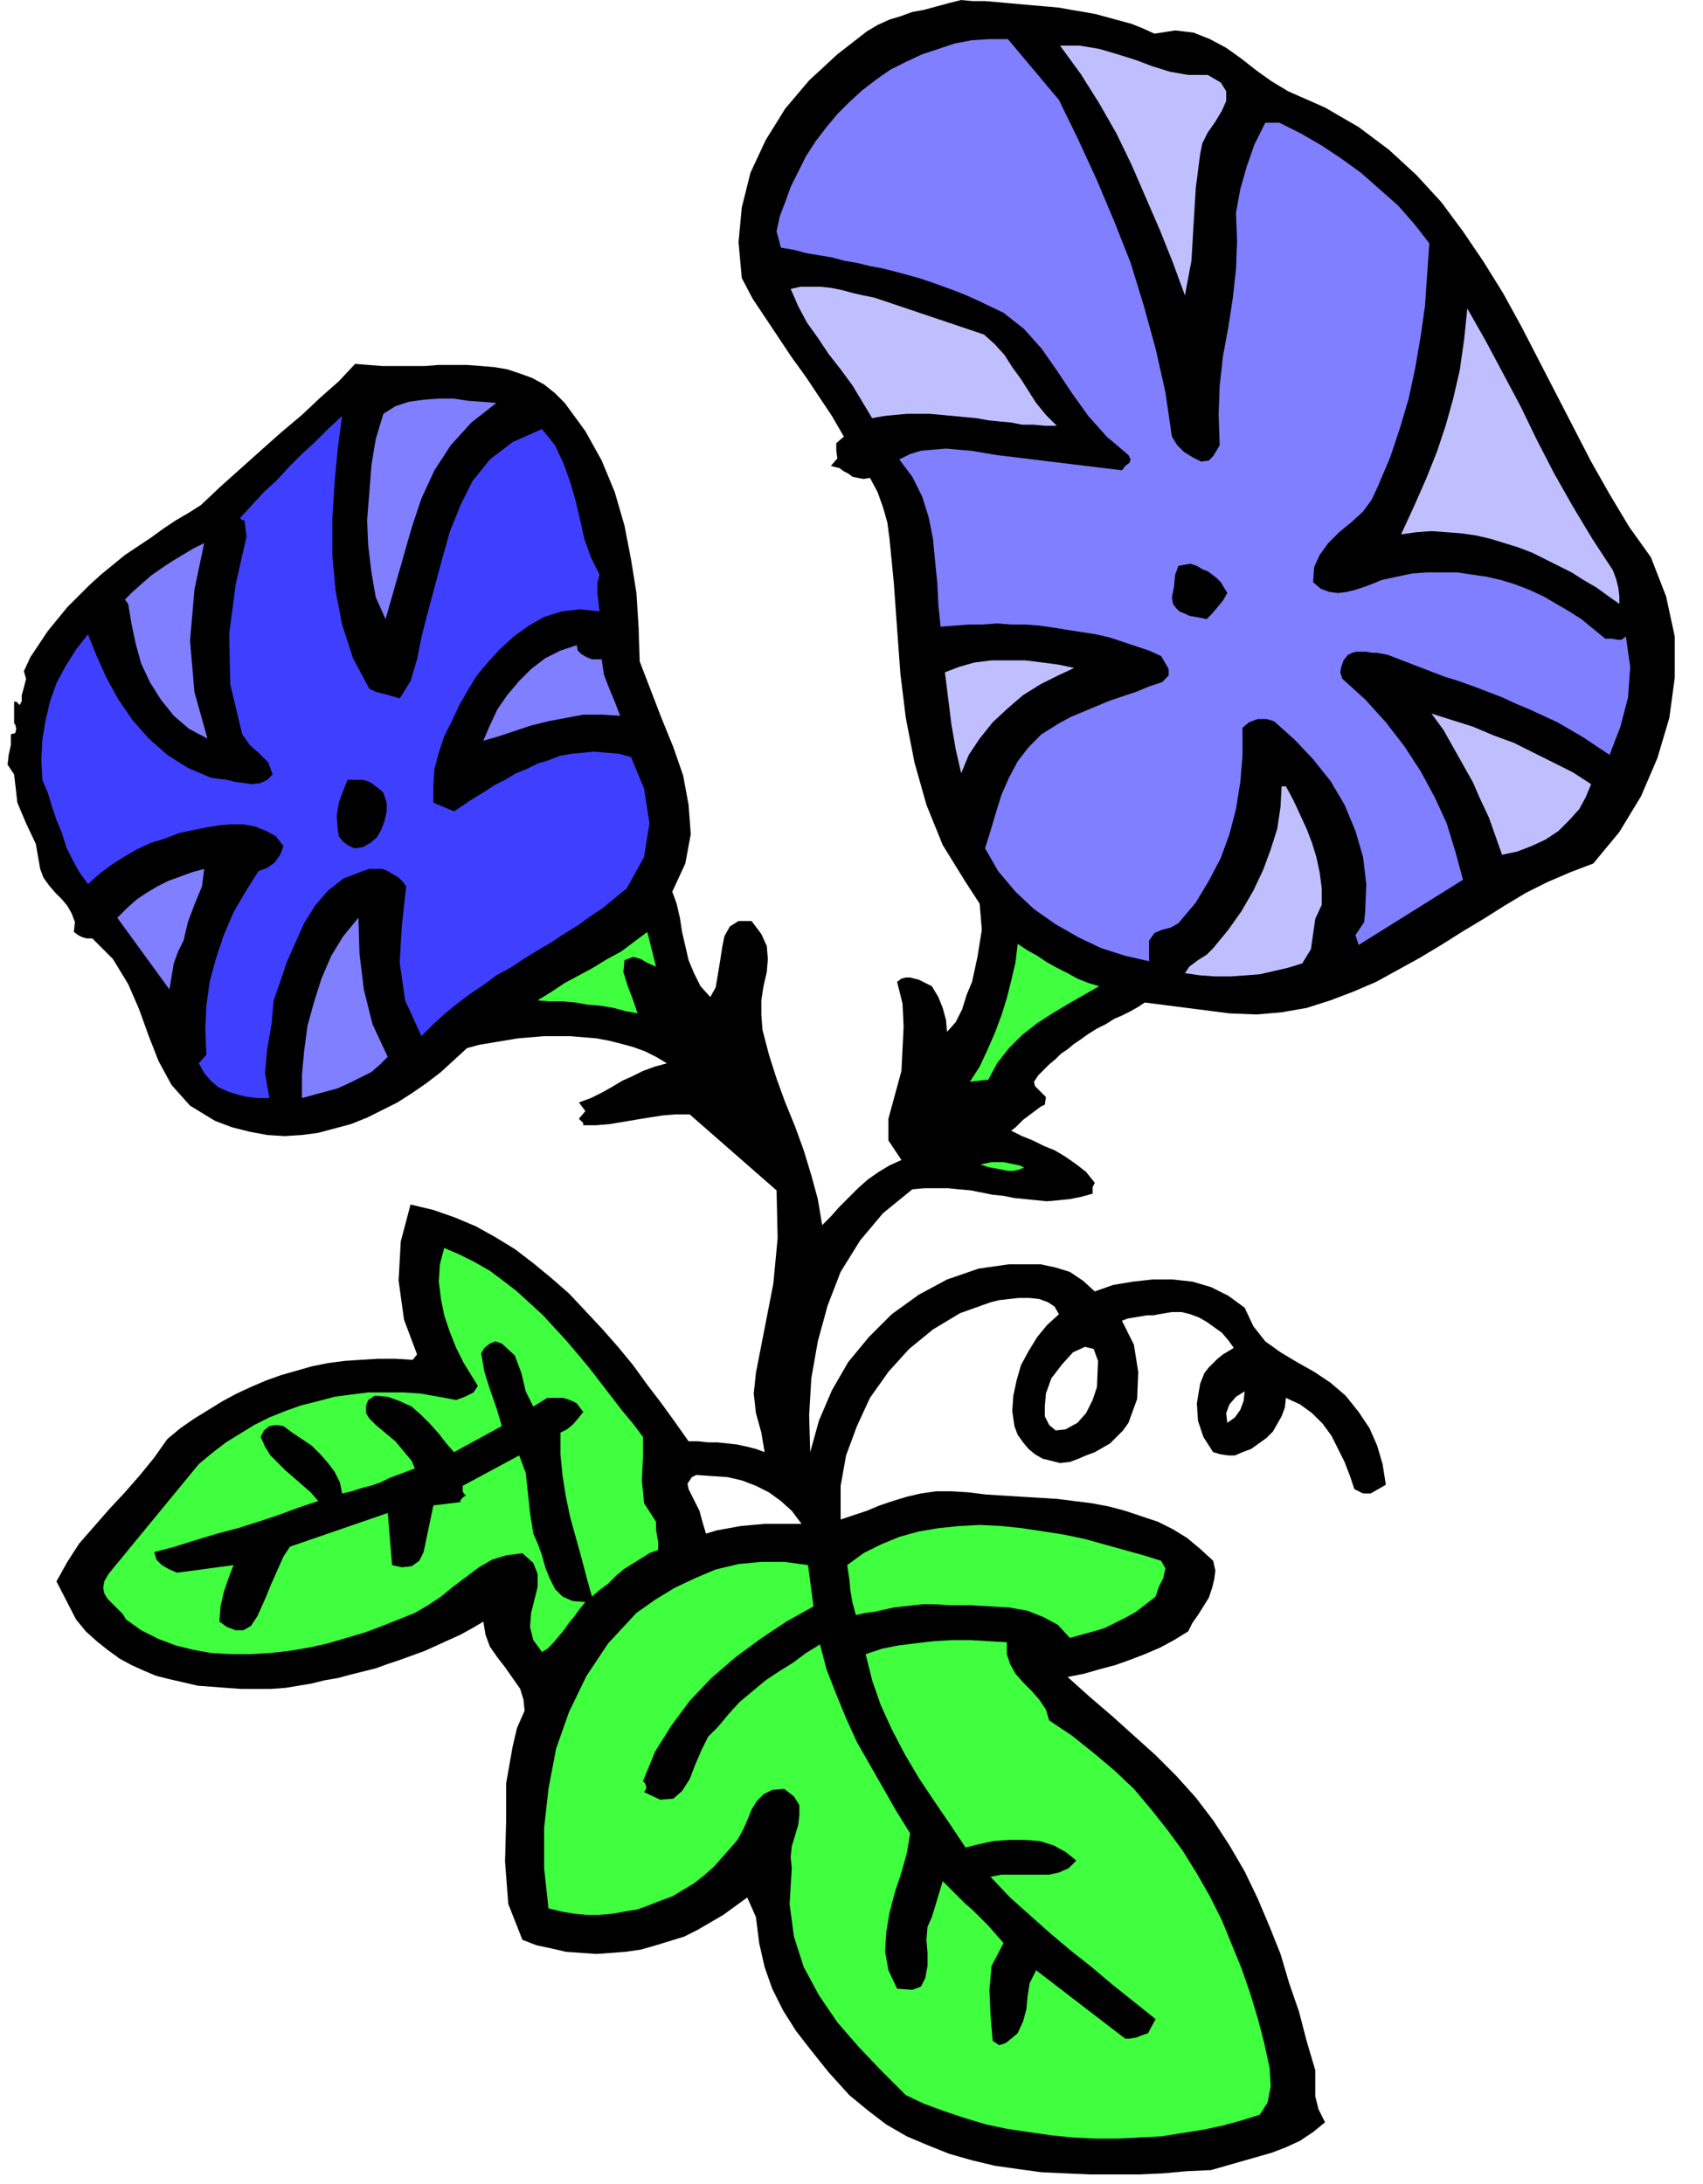 <svg xmlns="http://www.w3.org/2000/svg" width="1.568in" height="2.011in" fill-rule="evenodd" stroke-linecap="round" preserveAspectRatio="none" viewBox="0 0 1568 2011"><style>.pen1{stroke:none}.brush2{fill:#000}.brush3{fill:#7f7fff}.brush4{fill:#bfbfff}.brush6{fill:#3fff3f}</style><path d="m641 1358-4 2-2 3-2 3 1 5 5 10 5 10 3 11 3 10 10-3 11-2 11-2 11-1 11-1h34l-9-12-10-9-11-8-12-6-13-5-13-3-14-1-15-1-7-31h9l9 1h9l9 1 9 1 9 2 8 2 8 3-3-18-5-18-2-18 2-19 8-41 8-41 4-42-1-44-80-70h-13l-12 1-13 2-12 2-12 2-12 2-12 1h-12v-2l-1-1-2-2-1-1 6-7-6-8 11-4 10-5 9-5 10-6 9-4 10-5 11-4 11-3-10-6-10-5-11-4-11-3-12-3-11-2-12-1-12-1h-24l-12 1-12 1-12 2-12 2-12 2-11 3-12 11-12 11-13 10-13 9-14 9-14 7-14 7-15 6-15 4-15 4-15 2-16 1-16-1-16-3-16-4-16-6-23-14-17-19-12-22-9-23-9-25-10-23-14-23-19-19h-5l-4-1-4-2-4-3 1-9-3-8-4-7-5-6-6-6-6-7-5-7-3-8-4-23-9-19-8-19-3-26-6-9 1-9 2-9v-10l4-1 1-4-1-4-1-1v-20h2l1 1 1 1 1 1 1-1v-1l1-1v-6l2-7 2-8-2-7 6-13 8-12 8-12 9-11 9-11 10-10 10-10 11-10 11-9 11-9 12-8 12-8 11-8 12-8 12-7 11-7 18-17 19-17 19-17 18-16 19-16 17-16 17-15 15-16 12 1 13 1h39l13-1h26l13 1 12 1 12 2 12 4 11 4 11 6 10 8 9 9 19 26 15 27 12 29 9 31 6 31 5 31 2 32 1 31 10 26 10 26 11 27 9 26 5 27 2 27-5 27-12 26 4 11 3 13 2 13 3 13 3 13 5 12 6 12 9 10 5-9 2-12 2-12 2-13 2-10 5-9 8-5h12l9 12 5 11 1 12-1 12-3 13-2 13v13l1 14 6 23 7 22 8 22 9 22 8 22 7 23 6 22 4 24 8-8 8-9 8-8 9-9 9-8 10-7 10-6 11-5-12-18v-20l6-22 6-22 1-20 1-21-1-21-5-20 4-3 4-1h4l4 1 4 1 4 2 4 2 4 2 6 10 4 10 3 11 1 11 8-9 6-12 4-13 5-12 5-23 4-25-2-24-13-20-21-34-15-37-11-39-8-41-5-41-3-41-3-42-4-41-2-15-4-14-5-14-7-13-6 1-5-1-5-1-4-3-4-2-4-3-4-1-4-1 6-7-1-7v-7l7-6-11-19-12-18-12-18-13-18-12-18-12-18-12-18-10-19-3-33 3-32 8-32 14-30 18-29 22-26 26-24 27-21 10-6 11-5 10-3 11-4 11-2 11-3 11-3 12-3 11 1h11l12 1 11 1 11 1 11 1 12 1 11 1 11 2 12 2 11 2 11 3 11 3 11 3 10 4 11 5 19-3 17 2 15 6 15 8 14 10 14 11 14 10 15 9 34 15 31 18 28 21 25 23 23 25 20 27 19 28 18 29 17 31 16 31 16 31 16 31 16 31 17 30 18 30 20 28 14 36 8 37v38l-5 37-11 37-15 35-20 33-24 29-21 8-21 9-20 10-20 12-19 12-20 12-19 12-20 12-20 11-20 11-21 9-21 8-22 7-23 4-23 2-25-1-78-10-6 4-7 4-8 4-7 3-8 5-8 4-8 5-7 5-6 4-6 5-6 4-5 5-6 5-5 5-5 5-4 6 1 4 5 5 5 5-1 7-4 2-4 3-4 3-4 3-4 3-4 4-3 3-4 3 10 5 10 4 10 5 10 4 10 6 10 7 9 7 8 10-1 2-1 2v6l-11 3-10 2-10 1-11 1-10-1-10-1-10-1-10-2-10-1-10-2-10-2-11-1-10-1h-22l-11 1-27 22-21 25-18 29-12 31-9 33-6 34-2 34 1 34 8-29 12-28 15-26 19-23 21-21 25-18 26-14 29-10 14-2 14-2h29l14 3 13 4 12 8 11 10 17-6 18-3 18-2h19l18 2 17 5 16 8 15 11 8 17 11 14 14 10 15 9 16 9 15 10 14 12 12 15 10 15 7 16 5 17 3 19-7 4-7 4h-7l-8-4-4-12-5-13-6-12-6-12-8-11-10-10-11-8-13-6-1 9-3 8-4 7-4 7-6 6-7 5-7 5-8 3-7 3h-6l-7-1-7-2 13-27 7-5 5-7 3-8 1-9-8 5-6 7-3 8 1 9-13 27-9-14-5-15-1-16 3-18 2-5 2-5 4-5 4-4 4-4 5-4 5-3 5-3-5-7-6-7-7-5-7-5-7-4-8-3-8-2h-9l-6 1-6 1-5 1h-6l-6 1-6 1-6 1-5 2 11 22 4 25-1 25-8 22-5 7-6 6-6 6-7 4-7 4-8 3-7 3-8 3-4-30 11-6 8-9 6-12 4-12 1-24-4-11-8-2-11 5-10 11-10 13-5 14-1 12v9l4 8 6 5 9-1 4 30-9 1-8-2-8-2-7-4-6-5-5-6-5-7-3-8-2-14 1-14 3-14 4-14 7-13 8-13 9-11 11-10-4-7-6-4-8-3-9-1h-10l-9 1-9 1-8 2-28 10-25 15-22 18-19 21-17 24-12 26-10 27-5 28v31l12-4 12-4 12-5 12-4 13-4 13-3 14-2h14l16 1 16 2 16 1 16 1 17 1 16 1 16 2 16 2 16 3 15 4 15 5 15 5 14 7 13 8 12 10 12 11 2 9-1 8-2 8-3 9-5 8-5 8-5 7-4 8-13 8-13 7-14 6-13 5-14 5-15 4-14 4-15 3 20 18 21 18 20 18 20 18 19 19 18 20 16 21 15 23 14 24 12 25 11 26 10 25 8 27 9 26 7 27 8 27v24l3 12 6 12-11 9-12 8-13 6-13 5-14 4-14 4-14 4-14 4-22 1-22 2-22 1h-45l-23-1-22-1-22-3-21-3-21-5-21-6-20-8-19-8-19-11-17-13-17-14-19-21-16-20-14-18-12-19-10-20-7-20-5-22-3-24-8-18-11 8-11 8-12 7-12 7-12 6-13 4-13 4-14 4-14 2-13 1-14 1-14-1-14-1-13-3-14-3-13-5-13-33-3-39 1-38v-34l3-17 3-17 4-17 7-16-1-10-3-10-7-10-7-10-7-9-7-10-4-11-2-12-10 6-11 6-11 5-11 5-11 5-11 4-11 4-12 4-11 4-12 3-12 3-11 3-12 2-12 3-12 2-12 2-14 1h-27l-14-1-13-1-13-1-13-3-13-3-12-3-12-5-11-5-11-6-11-8-10-8-10-9-9-11-18-35 10-18 11-17 14-16 14-16 14-15 14-16 13-16 12-17 12-10 13-9 13-8 13-8 13-7 13-6 14-6 14-5 14-4 14-4 15-3 15-2 15-1 16-1h16l16 1 4-5-12-32-5-36 2-36 9-34 21 5 20 7 19 8 18 10 18 11 17 13 17 14 16 14 15 16 15 16 15 17 14 17 13 18 13 17 13 18 12 17 7 31z" class="pen1 brush2"/><path d="m975 92 18 37 17 37 16 38 15 38 12 39 11 40 9 40 6 41 5 8 6 6 8 5 8 4 7-1 4-4 3-5 3-5-1-28 1-27 3-27 5-27 4-26 3-27 1-26-1-26 4-22 6-21 7-20 10-20h13l20 10 19 11 18 12 18 13 17 15 17 15 15 17 14 18-2 29-2 29-4 28-5 29-6 28-8 27-9 27-11 26-6 13-8 11-11 10-11 9-10 10-8 11-5 11-1 14 7 6 8 3 8 1 8-1 8-2 9-3 8-3 7-3 14-3 14-3 14-1h28l13 2 14 2 13 3 13 4 13 5 13 6 12 7 12 7 11 7 11 9 11 9h6l5 1h4l4-3 4 28-2 28-7 27-10 26-12-8-12-8-12-7-12-7-13-6-13-6-12-5-13-6-13-5-13-5-14-5-13-4-13-5-13-5-13-5-13-5-5-1-5-1h-5l-5-1h-9l-4 1-4 2-4 5-2 6-1 5 2 6 21 19 19 21 17 22 15 23 13 24 11 24 8 26 7 26-96 60-3-9 4-6 4-6 1-10 1-25-3-25-7-24-10-24-13-22-16-20-17-18-19-17-7-2h-8l-8 3-6 5v26l-2 24-4 25-6 23-8 22-11 21-12 20-16 19-7 4-8 2-7 3-5 7v19l-22-5-22-7-21-10-21-12-20-14-17-16-16-19-12-21 5-16 5-17 5-16 7-16 8-15 10-13 12-12 16-10 11-6 12-5 12-5 12-5 12-4 12-4 12-5 12-4 6-6v-6l-4-7-3-5-11-5-12-4-12-4-12-4-13-3-13-2-13-2-12-2-14-2-13-1h-13l-13-1-13 1h-13l-13 1-13 1-2-20-1-20-2-20-2-21-4-20-6-19-9-18-12-16 10-5 10-3 11-1 12-1 11 1 12 1 12 2 12 2 115 14 3-4 4-3 1-3-2-4-20-17-17-19-15-21-14-21-14-20-16-18-19-15-23-11-11-5-10-4-11-4-11-4-12-4-11-3-11-3-12-3-11-2-12-3-12-2-11-3-12-2-12-2-11-3-12-2-4-15 3-14 5-13 5-14 7-14 7-14 9-14 10-13 10-12 11-11 12-11 13-10 13-9 14-7 15-7 15-5 15-5 16-3 16-1h17l47 56z" class="pen1 brush3"/><path d="m1112 69 12 7 5 8v9l-4 9-6 10-7 10-5 10-2 10-4 31-2 33-2 34-6 32-11-30-12-30-13-30-13-30-14-29-16-28-17-27-19-26h18l18 3 17 5 16 5 16 6 16 5 17 3h18zM906 308l10 9 9 10 7 11 8 11 7 11 7 11 9 11 10 10h-11l-10-1h-11l-10-2-11-1-10-1-11-2-11-1-10-1-11-1-11-1h-21l-11 1-10 1-11 2-9-15-9-15-11-15-11-14-10-15-10-14-8-15-7-16 9-2h18l10 1 10 2 11 3 9 2 10 2 101 34zm579 217 3 8 2 8 1 8v7l-10-7-11-8-12-7-11-7-12-6-12-6-12-6-13-5-13-4-13-4-13-3-14-2-13-1-14-1-14 1-14 2 12-26 11-25 10-25 8-24 7-25 6-26 4-28 3-29 17 30 16 30 16 30 15 31 16 31 17 30 18 30 19 29z" class="pen1 brush4"/><path d="m457 371-23 18-19 21-15 23-12 26-9 27-8 28-8 28-8 28-9-20-4-23-3-25-1-23 2-25 2-26 4-24 7-23 11-7 12-4 14-2 14-1h14l13 2 14 1 12 1z" class="pen1 brush3"/><path d="m340 634 6 3 8 2 7 2 7 2 10-16 6-20 4-20 5-20 7-26 7-26 7-25 10-25 11-22 16-20 21-16 27-12 12 15 8 17 6 17 5 17 4 17 4 18 6 17 8 16-2 8v9l1 8 1 9-18-2-17 2-16 5-14 8-14 10-13 12-11 12-10 12-8 13-8 14-7 15-7 14-5 15-4 15-1 16v15l19 8 9-6 9-6 10-6 9-6 10-5 10-6 10-4 10-5 10-3 10-4 11-2 11-1 10-1 11 1 12 1 11 3 12 29 5 32-5 31-16 29-11 9-11 9-12 8-11 8-13 8-12 8-12 7-13 8-12 8-13 7-12 9-12 8-12 9-11 9-11 10-11 11-15-33-5-35 2-34 4-36-3-4-4-4-5-3-5-3-5-2h-12l-6 2-18 7-14 11-12 14-10 16-8 18-8 18-6 18-6 17-2 22-4 23-2 22 4 23h-10l-10-1-9-2-9-3-9-4-7-6-6-7-5-9 7-8-1-23 1-22 3-22 6-22 7-21 9-21 11-19 12-19 8-3 7-5 5-7 3-8-7-9-9-5-10-4-11-2h-12l-11 1-12 2-10 2-14 3-13 5-13 4-13 6-12 7-11 7-12 9-10 9-8-11-6-11-6-12-4-13-5-12-4-12-4-13-5-12-1-19 1-18 3-18 4-17 6-17 8-15 10-16 11-14 8 20 9 20 11 20 13 19 15 17 17 15 19 12 21 9 7 1 8 1 8 2 8 1 7 1 8-1 6-3 5-5-4-11-8-8-9-8-7-10-11-46-1-46 6-46 10-44-2-15h-2l-1-1-1-1 11-12 11-12 12-11 11-12 12-12 12-11 12-12 13-12-4 30-3 32-2 33v33l3 33 6 31 10 31 15 28z" class="pen1" style="fill:#3f3fff"/><path d="m188 500-9 43-4 47 4 47 12 43-17-9-14-12-12-15-10-16-8-17-5-18-4-19-3-18-3-4 7-7 9-8 8-7 10-7 9-6 10-6 10-6 10-5z" class="pen1 brush3"/><path d="m1130 546-4 7-5 6-5 6-5 5-5-1-5-1-6-1-4-2-5-2-3-3-3-4-1-6 2-10 1-11 3-8 11-2 6 2 5 3 5 2 4 3 4 3 4 4 3 5 3 5z" class="pen1 brush2"/><path d="m531 594 1 5 3 3 5 3 5 2h9l2 14 5 13 5 12 5 13-17-1h-17l-16 3-16 3-16 4-15 5-15 5-14 4 6-14 7-15 9-13 11-13 11-11 13-10 14-7 15-5z" class="pen1 brush3"/><path d="m989 615-15 7-16 8-16 10-14 12-14 13-12 15-10 15-7 17-5-22-4-23-3-24-3-24 13-5 14-4 16-2h31l16 2 15 2 14 3zm476 107-5 12-6 11-9 10-10 10-12 8-13 6-13 5-14 3-6-17-6-17-8-17-7-16-9-16-9-16-9-16-11-15 19 6 19 6 19 8 19 7 18 9 18 9 18 9 17 11z" class="pen1 brush4"/><path d="m353 730 3 9v8l-2 9-3 8-4 7-6 5-7 4-8 1-6-3-4-3-4-5-1-6-1-13 2-12 4-11 4-10h14l4 1 4 2 4 3 4 3 3 3z" class="pen1 brush2"/><path d="m1184 724 7 13 6 13 6 13 5 13 4 13 3 14 2 15v15l-6 13-2 14-2 14-8 13-13 4-13 3-13 3-13 1-14 1h-14l-14-1-14-2 4-6 8-6 8-5 6-6 14-17 12-17 11-19 9-19 7-19 6-19 3-20 1-19h4z" class="pen1 brush4"/><path d="m188 800-2 16-7 17-6 16-4 17-5 10-4 11-2 12-2 12-48-66 9-9 9-8 9-6 10-6 10-5 11-4 11-4 11-3zm142 45 1 33 4 33 8 32 14 30-7 7-8 7-10 5-10 5-11 5-11 3-11 3-11 3v-21l2-22 3-23 6-22 7-22 9-21 11-18 14-17z" class="pen1 brush3"/><path d="m604 890-7-3-7-4-7-2-8 3-1 11 4 13 5 13 4 12-11-2-11-3-12-2-12-1-11-2-12-1h-12l-11-1 13-8 12-8 13-7 13-7 13-8 13-7 12-9 12-9 8 32zm408 18-14 8-14 8-15 9-14 9-14 11-12 12-11 14-8 15-17 2 9-14 7-15 7-16 6-16 5-16 4-16 4-17 2-17 9 6 9 5 9 6 9 5 10 5 9 5 10 4 10 3zm-69 167-5 2-5 1h-5l-5-1-5-1-6-1-4-1-5-2 5-1 5-1h11l5 1 5 1 5 1 4 2zm-351 248v19l-1 21 2 21 11 17v7l1 6 1 6v7l-8 3-8 5-8 5-8 5-7 6-7 7-8 6-7 6-5-18-5-19-5-18-5-18-4-19-3-19-2-20v-20l6-3 6-5 5-6 4-5-3-4-3-4-4-2-5-2-4-1h-14l-13 8-7-14-4-17-6-16-12-11-6-2-5 2-5 4-3 5 3 17 5 16 6 17 5 17-44 24-7-8-7-9-8-9-8-8-9-8-11-5-11-4-12-1-6 4-2 5v7l3 5 6 6 6 5 6 5 6 5 5 6 5 6 5 6 3 7-8 3-8 3-8 3-8 4-9 3-8 2-9 3-9 2-2-10-5-10-6-8-7-8-8-8-9-6-9-6-8-6-7-1-6 1-5 4-3 6 4 9 5 8 7 7 7 7 7 6 8 7 8 7 7 8-18 6-19 7-18 6-19 6-19 5-20 6-19 6-19 5 2 7 5 5 7 4 7 3 52-7-5 13-4 12-3 13-1 14 7 5 8 3h7l7-4 6-9 4-9 4-9 4-10 4-9 4-9 4-9 6-9 90-31 4 48 9 2 9-1 7-5 4-8 9-43 25-3v-2l1-1 2-2 2-1-2-2-1-2v-5l52-28 6 16 2 18 2 19 3 19 4 9 4 11 3 11 4 10 5 10 7 7 9 4 12 1-5 6-5 7-5 6-5 7-5 6-5 6-5 5-5 3-8-11-3-12 1-13 3-12 3-12v-12l-4-10-10-9-15 2-13 4-12 7-12 9-12 9-11 9-12 8-12 7-15 6-15 6-16 6-17 5-17 5-18 4-18 3-18 2-18 1h-17l-18-1-17-3-16-4-16-6-16-8-14-10-3-5-5-5-4-4-5-5-3-5-1-5 1-6 4-7 83-101 12-10 13-10 13-8 13-8 14-7 15-6 14-5 16-4 15-4 15-2 16-2h32l16 1 17 3 16 3 8-3 8-4 4-6-5-8-8-13-7-14-6-15-5-15-3-15-2-16 1-16 4-15 14 6 14 7 14 8 12 9 13 10 12 11 12 11 11 12 11 12 11 13 10 12 10 13 10 13 10 13 10 12 9 12zm477 114 4 7-2 9-4 8-3 9-9 7-9 7-9 5-10 5-10 5-10 3-11 3-11 3-11-12-13-7-15-6-17-3-17-1-18-1h-18l-17-1h-9l-9 1-9 1-9 1-9 2-9 2-8 1-9 2-3-11-2-11-1-11-2-13 15-11 16-8 17-7 18-5 18-3 19-2 19-1 20 1 19 2 20 3 19 3 19 4 18 5 18 5 18 5 16 5z" class="pen1 brush6"/><path d="m749 1479-25 14-24 16-23 17-22 19-20 21-17 23-15 24-11 27 2 2 1 3v2l-2 3 15 7 12-1 8-7 7-11 5-13 6-14 6-12 9-9 10-12 10-11 12-10 12-10 12-8 13-8 12-9 13-8 6 23 9 23 9 22 10 22 12 21 12 21 12 21 13 21-3 18-5 18-6 18-5 19-3 18-1 18 3 17 8 17 14 1 8-3 4-8 2-11v-12l-1-12 1-12 4-9 10-33 6 6 7 7 7 7 8 7 7 7 7 7 7 8 7 8-11 21-2 22 1 23 2 24 6 4 6-2 5-4 6-5 5-11 3-11 1-11 2-13 6-12 82 63h4l6-1 5-2 6-2 7-13-20-16-20-16-19-16-19-15-19-16-18-16-19-17-18-19 10-2h44l9-2 9-4 7-7-10-8-11-6-13-4-14-1h-14l-14 1-14 3-12 3-14-21-15-22-14-21-13-22-12-23-10-22-8-23-6-24 15-5 15-3 16-2 17-2 17-1h16l17 1 17 1v11l3 9 5 9 7 8 8 8 7 8 6 9 3 10 21 14 20 16 19 16 18 17 16 19 15 19 14 19 13 21 12 21 11 22 9 22 9 22 8 23 7 23 6 23 5 23 1 17-3 15-7 11-16 5-18 5-19 4-19 3-19 3-20 1-20 1h-21l-20-1-20-2-21-3-20-3-19-4-20-6-18-6-19-7-17-8-22-22-21-22-20-23-17-25-14-26-9-28-4-30 2-33-1-10 1-10 3-10 3-10 1-9v-9l-5-8-9-7-11 1-8 4-6 6-5 8-4 10-4 9-5 9-6 7-8 9-8 9-9 8-9 7-10 6-10 6-11 4-10 4-11 4-12 2-11 2-12 1h-12l-11-1-12-2-12-3-4-37v-37l4-36 7-37 12-34 16-33 20-30 26-28 17-12 18-11 19-9 19-8 21-5 21-2h21l22 3 5 38z" class="pen1 brush6"/></svg>

